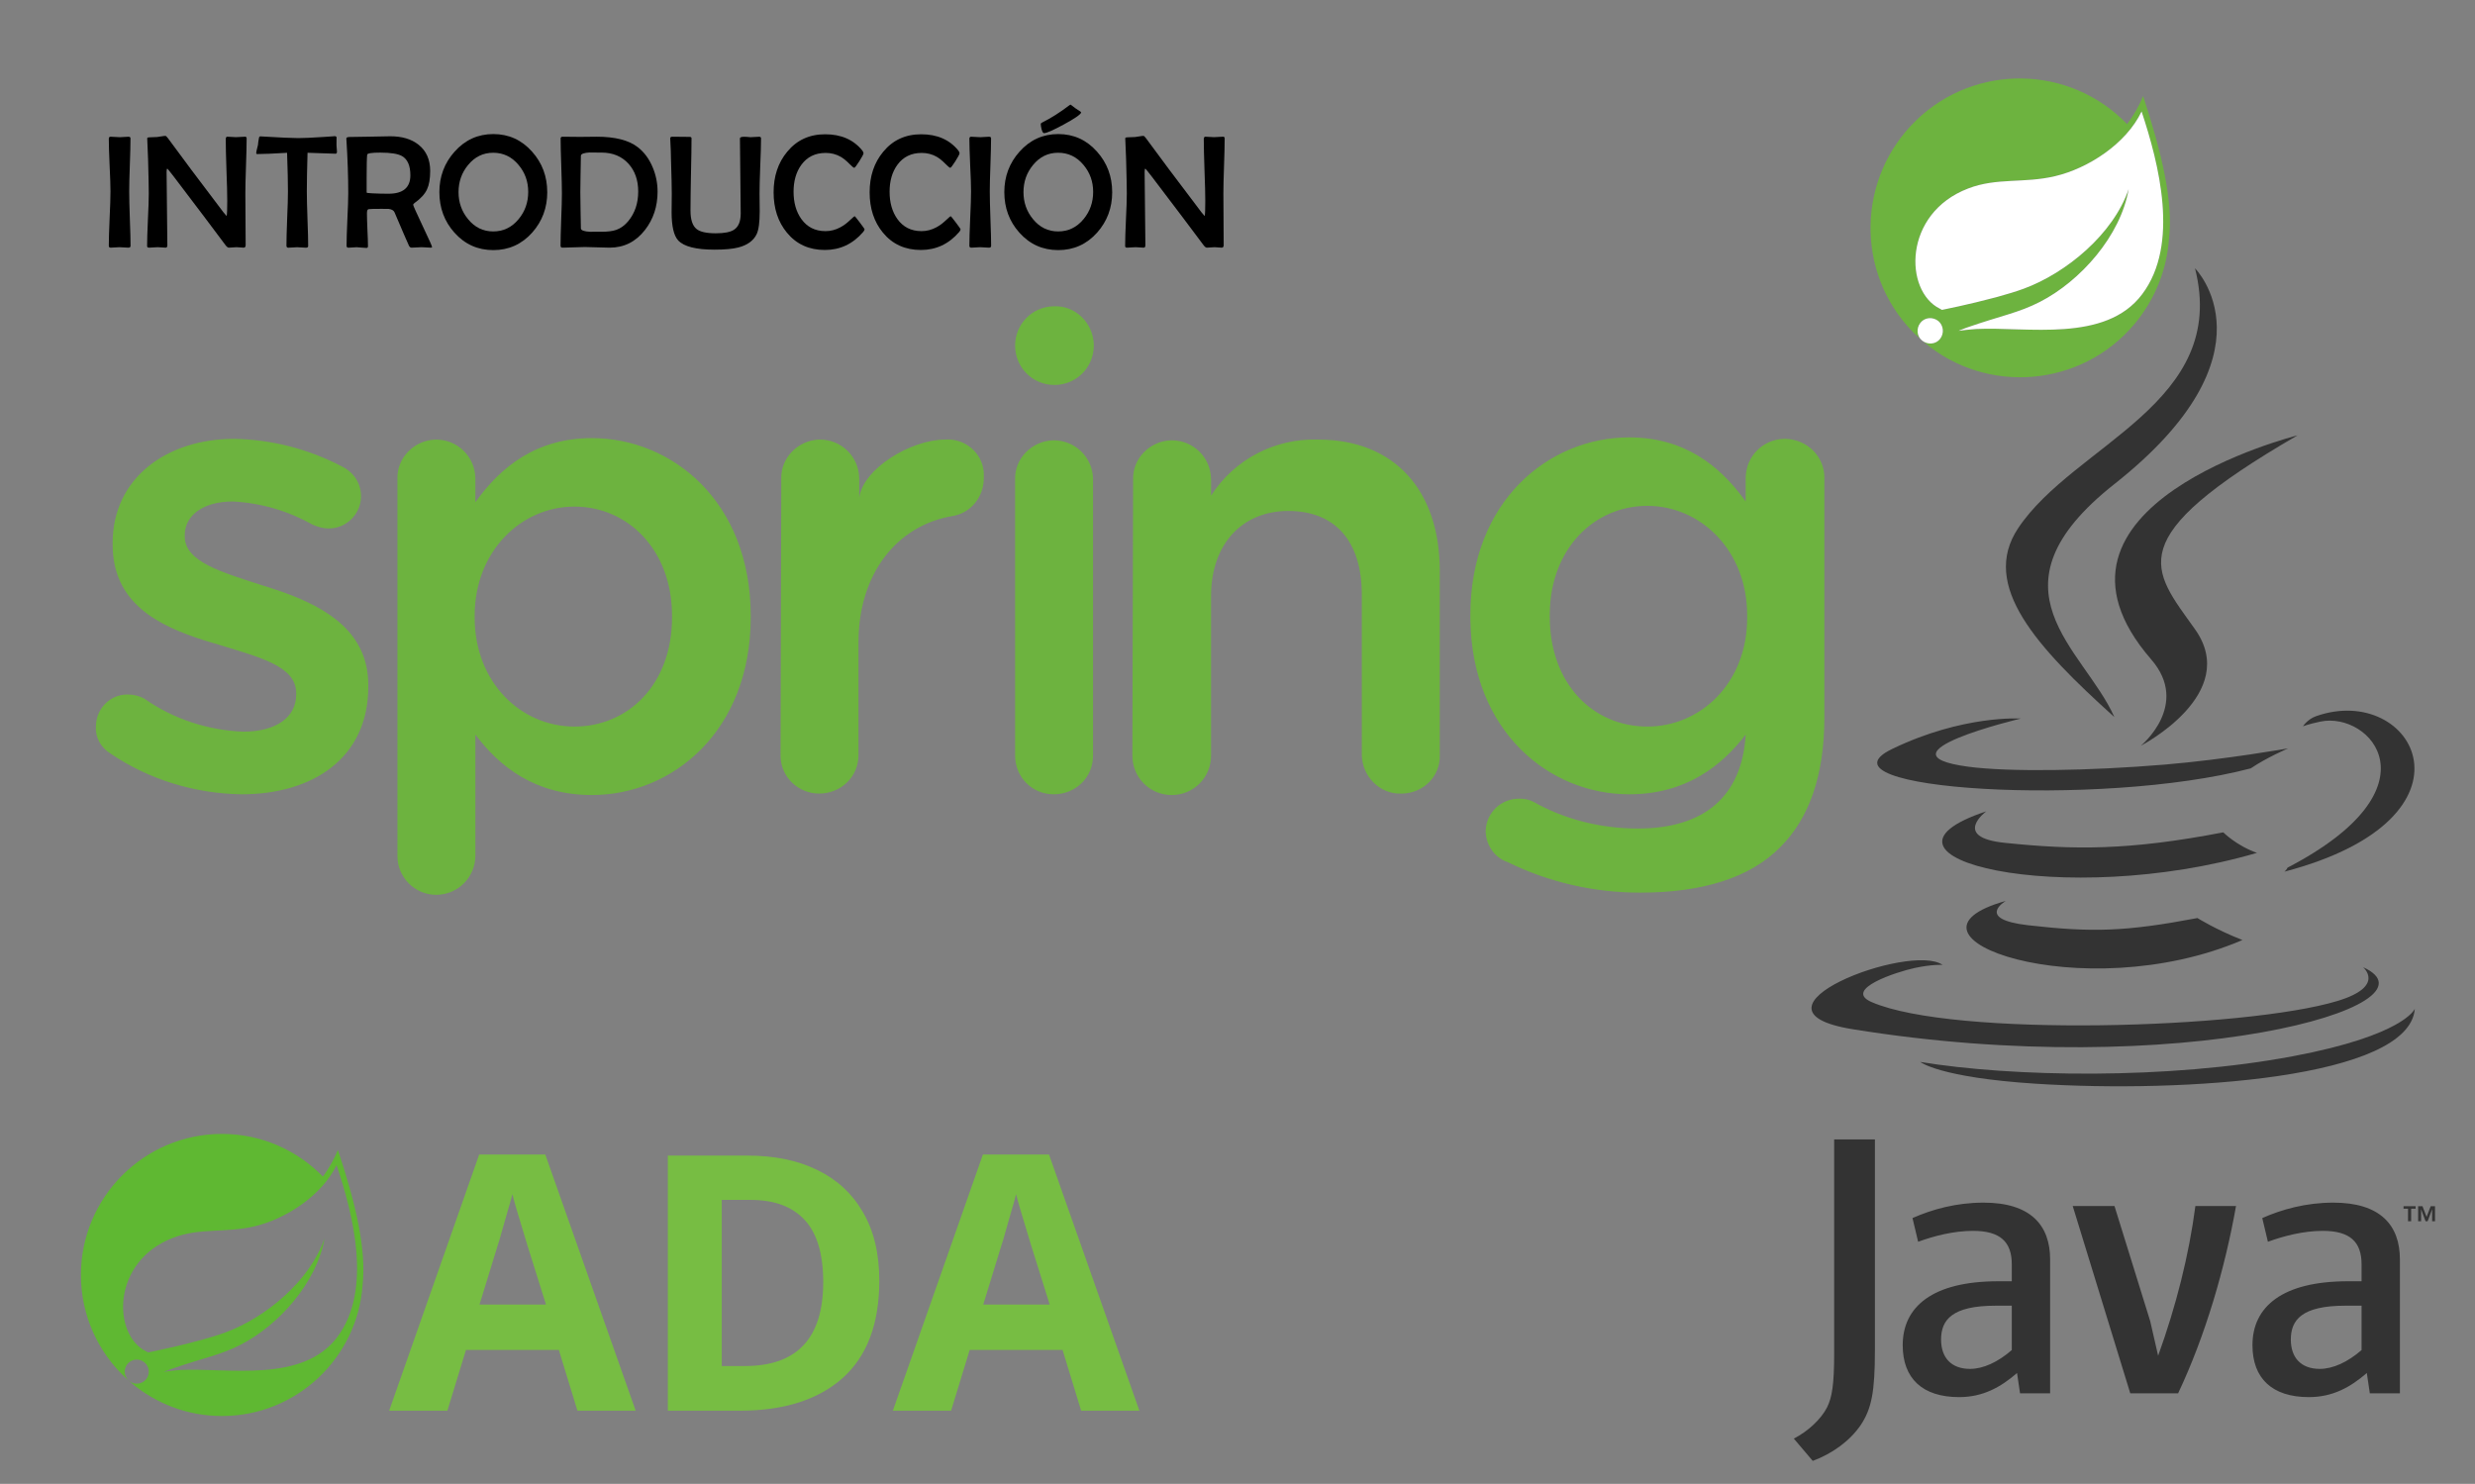<?xml version="1.0" encoding="UTF-8" standalone="no"?>
<!-- Created with Inkscape (http://www.inkscape.org/) -->
<svg xmlns:inkscape="http://www.inkscape.org/namespaces/inkscape" xmlns:sodipodi="http://sodipodi.sourceforge.net/DTD/sodipodi-0.dtd" xmlns="http://www.w3.org/2000/svg" xmlns:svg="http://www.w3.org/2000/svg" xmlns:rdf="http://www.w3.org/1999/02/22-rdf-syntax-ns#" xmlns:cc="http://creativecommons.org/ns#" xmlns:dc="http://purl.org/dc/elements/1.1/" width="115.623mm" height="69.321mm" viewBox="0 0 115.623 69.321" version="1.1" id="svg8" inkscape:version="1.2.2 (732a01da63, 2022-12-09)" sodipodi:docname="5.intro-spring.svg" xml:space="preserve">
  <rect x="0" y="0" width="115.623" height="69.321" fill="#808080" stroke="none"/>
  <defs id="defs2">
    <linearGradient id="linear-gradient" x1="51.59" y1="6.57" x2="50.71" y2="5.5" gradientTransform="matrix(64.13,0,0,64.59,-3256.82,-369.04)" gradientUnits="userSpaceOnUse">
      <stop offset="0.25" stop-color="#086c38" id="stop2"></stop>
      <stop offset="0.37" stop-color="#277a3b" id="stop4"></stop>
      <stop offset="0.64" stop-color="#519b41" id="stop6"></stop>
      <stop offset="0.86" stop-color="#69b343" id="stop8"></stop>
      <stop offset="1" stop-color="#73bf44" id="stop10"></stop>
    </linearGradient>
    <style id="style7525">.cls-1{fill:none;stroke:#666;stroke-linecap:round;stroke-linejoin:round;stroke-width:2px;}.cls-2{fill:#f57c00;}.cls-3{fill:#666;}.cls-4{fill:#999;}</style>
  </defs>
  <g inkscape:label="Layer 1" inkscape:groupmode="layer" id="layer1" transform="translate(-53.314,-119.465)">
    <g id="g23" transform="matrix(0.279,0,0,-0.279,-22.938,246.382)" style="font-style:normal;font-variant:normal;font-weight:normal;font-stretch:normal;font-size:13.717px;line-height:1.25;font-family:'Arial Rounded MT Bold';-inkscape-font-specification:'Arial Rounded MT Bold, Normal';font-variant-ligatures:normal;font-variant-caps:normal;font-variant-numeric:normal;font-feature-settings:normal;text-align:start;letter-spacing:0px;word-spacing:0px;writing-mode:lr-tb;text-anchor:start;fill:#5fb832;fill-opacity:1;stroke:none;stroke-width:0.343">
      <g id="g39" transform="matrix(0.1,0,0,0.1,286.855,217.798)">
        <path d="M 429.32,132.246 C 371.109,54.688 246.762,80.867 167.039,77.102 c 0,0 -14.113,-0.785 -28.328,-3.125 0,0 5.375,2.293 12.23,4.656 55.993,19.363 82.454,23.254 116.477,40.73 63.926,32.746 127.547,104.075 140.492,178.172 C 383.578,226.27 309.574,164.934 242.191,140.027 196.07,123.008 112.664,106.445 112.652,106.438 c 0.039,-0.059 -3.324,1.746 -3.371,1.785 -56.722,27.597 -58.359,150.449 44.66,190.05 45.168,17.375 88.372,7.832 137.2,19.454 52.078,12.382 112.394,51.418 136.91,102.453 27.484,-81.52 60.5,-209.059 1.269,-287.934 z m 1.012,313.195 c -6.93,-16.464 -15.387,-31.3 -25.137,-44.57 -42.914,44.043 -102.812,71.484 -169.019,71.484 C 105.941,472.355 0,366.402 0,236.191 0,167.93 29.137,106.367 75.59,63.215 l 5.172,-4.582 c -8.637,7.043 -9.965,19.727 -2.965,28.371 7.043,8.648 19.738,9.988 28.379,2.984 8.664,-7.019 9.984,-19.734 2.969,-28.395 -6.989,-8.664 -19.707,-9.973 -28.36,-2.981 l 3.519,-3.117 C 125.395,20.898 178.363,0 236.176,0 360.66,0 462.879,96.875 471.629,219.148 c 6.48,59.868 -11.203,135.887 -41.297,226.293" style="fill:#5fb832;fill-opacity:1;fill-rule:nonzero;stroke:none" id="path55" inkscape:connector-curvature="0"></path>
      </g>
    </g>
    <g aria-label="ADA" id="text2459" style="font-weight:bold;font-size:16.69px;line-height:1.25;-inkscape-font-specification:'sans-serif, Bold';letter-spacing:0px;word-spacing:0px;fill:#77bd43;stroke-width:0.417">
      <path d="m 80.289,185.367 -0.868,-2.837 h -4.339 l -0.868,2.837 h -2.72 l 4.206,-11.967 h 3.088 l 4.222,11.967 z m -1.469,-4.957 -0.868,-2.77 q -0.083,-0.284 -0.217,-0.718 -0.134,-0.434 -0.267,-0.885 -0.134,-0.451 -0.217,-0.784 -0.083,0.334 -0.234,0.834 -0.134,0.484 -0.267,0.935 -0.117,0.434 -0.184,0.618 l -0.851,2.77 z" id="path2658"></path>
      <path d="m 94.392,179.292 q 0,3.021 -1.719,4.556 -1.719,1.519 -4.79,1.519 h -3.371 v -11.916 h 3.738 q 1.869,0 3.238,0.668 1.385,0.668 2.136,1.969 0.768,1.302 0.768,3.204 z m -2.62,0.067 q 0,-1.969 -0.868,-2.904 -0.868,-0.935 -2.52,-0.935 h -1.352 v 7.761 h 1.085 q 3.655,0 3.655,-3.922 z" id="path2660"></path>
      <path d="m 103.821,185.367 -0.868,-2.837 h -4.339 l -0.868,2.837 h -2.72 l 4.206,-11.967 h 3.088 l 4.222,11.967 z m -1.469,-4.957 -0.868,-2.77 q -0.083,-0.284 -0.217,-0.718 -0.134,-0.434 -0.267,-0.885 -0.134,-0.451 -0.217,-0.784 -0.083,0.334 -0.234,0.834 -0.134,0.484 -0.267,0.935 -0.117,0.434 -0.184,0.618 l -0.851,2.77 z" id="path2662"></path>
    </g>
    <g style="fill:#000000" id="g9172" transform="matrix(2.161,0,0,2.161,62.132,46.508)"></g>
    <g id="g9630" transform="matrix(0.103,0,0,0.103,136.442,131.546)" style="fill:#333333">
      <path d="m 285.104,430.945 h -2.037 v -1.14 h 5.486 v 1.14 h -2.025 v 5.688 h -1.424 z m 10.942,0.297 h -0.032 l -2.02,5.393 h -0.924 l -2.006,-5.393 h -0.024 v 5.393 h -1.343 v -6.828 h 1.976 l 1.86,4.835 1.854,-4.835 h 1.969 v 6.828 h -1.311 z" fill="#e76f00" id="path9603" style="fill:#333333"></path>
      <path d="m 102.681,291.324 c 0,0 -14.178,8.245 10.09,11.035 29.4,3.354 44.426,2.873 76.825,-3.259 0,0 8.518,5.341 20.414,9.967 -72.63,31.128 -164.376,-1.803 -107.329,-17.743 m -8.875,-40.62 c 0,0 -15.902,11.771 8.384,14.283 31.406,3.24 56.208,3.505 99.125,-4.759 0,0 5.937,6.018 15.271,9.309 -87.815,25.678 -185.624,2.025 -122.78,-18.833" fill="#5382a1" id="path9605" style="fill:#333333"></path>
      <path d="m 168.625,181.799 c 17.896,20.604 -4.701,39.146 -4.701,39.146 0,0 45.439,-23.458 24.571,-52.833 -19.491,-27.395 -34.438,-41.005 46.479,-87.934 0.001,-10e-4 -127.013,31.721 -66.349,101.621" fill="#e76f00" id="path9607" style="fill:#333333"></path>
      <path d="m 264.684,321.369 c 0,0 10.492,8.646 -11.555,15.333 -41.923,12.7 -174.488,16.535 -211.314,0.507 -13.238,-5.76 11.587,-13.752 19.396,-15.429 8.144,-1.766 12.798,-1.437 12.798,-1.437 -14.722,-10.371 -95.157,20.363 -40.857,29.166 148.084,24.015 269.944,-10.814 231.532,-28.14 M 109.499,208.617 c 0,0 -67.431,16.016 -23.879,21.832 18.389,2.462 55.047,1.905 89.192,-0.956 27.906,-2.354 55.928,-7.358 55.928,-7.358 0,0 -9.84,4.214 -16.959,9.074 -68.475,18.01 -200.756,9.631 -162.674,-8.79 32.206,-15.568 58.392,-13.802 58.392,-13.802 m 120.963,67.614 c 69.608,-36.171 37.425,-70.932 14.96,-66.248 -5.506,1.146 -7.961,2.139 -7.961,2.139 0,0 2.045,-3.202 5.947,-4.588 44.441,-15.624 78.619,46.081 -14.346,70.521 0,0 1.079,-0.962 1.4,-1.824" fill="#5382a1" id="path9609" style="fill:#333333"></path>
      <path d="m 188.495,4.399 c 0,0 38.55,38.562 -36.563,97.862 -60.233,47.567 -13.735,74.689 -0.025,105.678 -35.158,-31.723 -60.96,-59.647 -43.65,-85.637 25.406,-38.151 95.792,-56.648 80.238,-117.903" fill="#e76f00" id="path9611" style="fill:#333333"></path>
      <path d="m 116.339,374.246 c 66.815,4.277 169.417,-2.373 171.846,-33.987 0,0 -4.67,11.984 -55.219,21.503 -57.027,10.731 -127.364,9.479 -169.081,2.601 0.002,-0.002 8.541,7.067 52.454,9.883" fill="#5382a1" id="path9613" style="fill:#333333"></path>
      <path d="m 105.389,495.049 c -6.303,5.467 -12.96,8.536 -18.934,8.536 -8.527,0 -13.134,-5.113 -13.134,-13.314 0,-8.871 4.937,-15.357 24.739,-15.357 h 7.328 l 10e-4,20.135 m 17.392,19.623 V 453.93 c 0,-15.518 -8.85,-25.756 -30.188,-25.756 -12.457,0 -23.369,3.076 -32.238,6.999 l 2.56,10.752 c 6.983,-2.563 16.022,-4.949 24.894,-4.949 12.292,0 17.58,4.949 17.58,15.181 v 7.678 h -6.135 c -29.865,0 -43.337,11.593 -43.337,28.993 0,15.018 8.878,23.554 25.594,23.554 10.745,0 18.766,-4.437 26.264,-10.929 l 1.361,9.221 z m 58.043,0 h -21.691 l -26.106,-84.96 h 18.944 l 16.198,52.199 3.601,15.699 c 8.195,-22.698 13.992,-45.726 16.891,-67.898 h 18.427 c -4.938,27.976 -13.822,58.684 -26.264,84.96 m 83.214,-19.623 c -6.315,5.467 -12.983,8.536 -18.958,8.536 -8.512,0 -13.131,-5.113 -13.131,-13.314 0,-8.871 4.947,-15.357 24.748,-15.357 h 7.341 v 20.135 m 17.39,19.623 V 453.93 c 0,-15.518 -8.871,-25.756 -30.186,-25.756 -12.465,0 -23.381,3.076 -32.246,6.999 l 2.557,10.752 c 6.985,-2.563 16.041,-4.949 24.906,-4.949 12.283,0 17.579,4.949 17.579,15.181 v 7.678 h -6.146 c -29.873,0 -43.34,11.593 -43.34,28.993 0,15.018 8.871,23.554 25.584,23.554 10.752,0 18.77,-4.437 26.28,-10.929 l 1.366,9.221 z M 36.847,529.099 c -4.958,7.239 -12.966,12.966 -21.733,16.206 L 6.527,535.2 c 6.673,-3.424 12.396,-8.954 15.055,-14.104 2.3,-4.581 3.252,-10.485 3.252,-24.604 v -96.995 h 18.478 v 95.666 c -10e-4,18.875 -1.51,26.5 -6.465,33.936" fill="#e76f00" id="path9615" style="fill:#333333"></path>
    </g>
    <g id="g9640" transform="matrix(0.201,0,0,0.201,60.196,132.414)">
      <path d="m 103.335,37.405 c 18.622,0 36.906,14.728 36.906,41.307 v 0.339 c 0,26.41 -18.114,41.307 -36.906,41.307 -13.205,0 -21.5,-6.602 -27.087,-14.051 v 28.102 c 0,4.981 -3.908,8.985 -8.85,9.137 l -0.292,0.005 c -4.909,0 -8.972,-4.063 -8.972,-8.972 V 46.886 c -0.169,-4.909 3.894,-8.972 8.803,-9.142 h 0.169 c 4.981,0 8.985,3.908 9.137,8.85 l 0.005,0.292 v 5.417 c 5.925,-8.295 14.221,-14.898 27.087,-14.898 z m 241.072,-0.169 c 12.662,0 20.897,6.394 26.803,14.504 l 0.284,0.394 v -5.417 l 0.005,-0.292 c 0.149,-4.843 3.998,-8.693 8.84,-8.845 l 0.298,-0.005 h 0.169 c 4.981,0.166 8.985,4.077 8.978,9.019 l -0.005,0.292 v 55.528 c 0,13.374 -3.555,23.362 -10.158,29.965 -7.11,7.28 -18.284,10.665 -32.673,10.665 -10.665,0 -21.161,-2.37 -30.811,-7.11 -3.047,-1.016 -5.079,-4.063 -5.079,-7.28 0.169,-4.232 3.555,-7.449 7.787,-7.449 1.185,0 2.201,0.169 3.217,0.677 7.449,4.232 15.913,6.264 24.378,6.264 15.406,0 24.209,-7.449 25.055,-21.839 -5.587,7.28 -13.882,13.882 -27.087,13.882 -18.603,0 -36.543,-14.601 -36.9,-40.518 l -0.006,-0.789 V 78.543 c 0,-26.579 18.284,-41.307 36.906,-41.307 z m -72.288,0.508 c 17.945,0 28.272,12.02 28.272,30.473 v 42.831 c 0.169,4.909 -3.724,8.803 -8.634,8.972 h -0.339 c -4.909,0.169 -8.972,-3.894 -9.142,-8.803 V 73.803 c 0,-12.358 -6.095,-19.469 -17.098,-19.469 -10.496,0 -17.945,7.449 -17.945,19.807 v 37.075 c 0,5.079 -4.063,9.142 -9.142,9.142 -5.079,0 -9.142,-4.063 -9.142,-9.142 l 0.169,-64.162 c -0.169,-4.909 3.894,-8.972 8.803,-9.142 h 0.169 c 4.981,0 8.985,3.908 9.137,8.85 l 0.005,0.292 v 3.724 c 5.417,-8.465 14.897,-13.374 24.886,-13.035 z M 20.212,37.574 c 8.803,0.169 17.268,2.37 25.055,6.433 2.709,1.354 4.402,3.894 4.402,6.941 0,4.063 -3.386,7.449 -7.449,7.449 h -0.169 c -1.185,0 -2.37,-0.339 -3.555,-0.846 -5.756,-3.217 -12.02,-5.079 -18.622,-5.417 -7.11,0 -11.173,3.386 -11.173,7.787 v 0.339 c 0,5.925 8.634,8.295 17.945,11.343 0.254,0.077 0.509,0.155 0.764,0.235 l 0.767,0.24 c 0.896,0.284 1.796,0.58 2.693,0.892 l 0.769,0.271 c 10.112,3.624 19.724,9.344 19.724,21.555 v 0.339 c 0,16.76 -13.035,25.055 -29.457,25.055 -10.835,-0.169 -21.5,-3.386 -30.473,-9.48 -2.201,-1.354 -3.555,-3.724 -3.386,-6.264 0,-4.063 3.217,-7.449 7.28,-7.449 h 0.169 c 1.354,0 2.709,0.339 3.894,1.016 6.772,4.74 14.728,7.28 22.854,7.618 7.787,0 12.358,-3.386 12.358,-8.634 v -0.339 c 0,-6.264 -8.465,-8.295 -17.776,-11.173 -0.973,-0.282 -1.957,-0.574 -2.944,-0.88 L 13.143,84.372 C 2.538,80.997 -8.059,75.771 -8.059,62.122 v -0.339 c 0,-15.067 12.528,-24.209 28.272,-24.209 z m 190.453,0.339 c 4.981,0 8.985,3.908 9.137,8.85 l 0.005,0.292 v 64.162 c 0,5.079 -4.063,8.972 -9.142,8.972 -5.079,0 -8.972,-4.063 -8.972,-8.972 V 47.055 c -0.169,-4.909 3.894,-8.972 8.803,-9.142 z m -16.252,7.449 v 1.354 c 0,4.402 -3.047,8.126 -7.28,8.803 -13.035,2.201 -21.839,13.543 -21.839,29.287 v 26.24 c 0,5.079 -4.063,8.972 -9.142,8.972 -4.813,0 -8.813,-3.743 -8.968,-8.516 l -0.005,-0.288 v -0.169 l 0.169,-64.162 c -0.169,-4.909 3.894,-8.972 8.803,-9.142 h 0.169 c 4.981,0 8.985,3.908 9.137,8.85 l 0.005,0.292 v 4.402 c 0.846,-6.772 12.02,-13.543 19.976,-13.543 4.571,-0.339 8.634,3.047 8.972,7.618 z m -95.142,7.957 c -12.358,0 -23.193,10.327 -23.193,25.394 v 0.339 c 0,15.236 10.835,25.394 23.193,25.394 12.358,0 22.685,-9.65 22.685,-25.394 v -0.339 c 0,-15.406 -10.327,-25.394 -22.685,-25.394 z M 348.639,53.149 c -12.231,0 -22.472,9.783 -22.682,24.919 l -0.003,0.475 v 0.339 c 0,15.744 10.158,25.563 22.685,25.563 12.4,0 23.141,-10.117 23.195,-25.098 l -0.001,-0.465 v -0.339 c 0,-15.067 -10.835,-25.394 -23.193,-25.394 z M 219.977,15.567 v 0.339 0 c 0,5.079 -4.063,9.142 -9.142,9.142 -5.079,0 -9.142,-4.063 -9.142,-9.142 0,-4.981 3.908,-8.985 8.85,-9.137 l 0.292,-0.004 c 4.909,-0.169 8.972,3.894 9.142,8.803 z" fill="#6db33f" id="path9632" style="stroke-width:1.189"></path>
      <g id="g9638" transform="matrix(0.503,0,0,0.503,400.513,-46.186)">
        <path d="m 21.043,19.387 c 27.331,-26.477 71.031,-25.765 97.508,1.708 2.989,-3.986 5.552,-8.398 7.402,-12.954 8.683,26.477 13.95,48.683 11.957,65.907 -0.996,14.519 -6.69,28.469 -16.085,39.573 -24.484,29.039 -68.042,32.74 -97.081,8.256 v 0 L 24.186,121.381 24.089,121.314 c -0.067,-0.048 -0.134,-0.098 -0.199,-0.149 -0.263,-0.204 -0.502,-0.427 -0.717,-0.664 L 23.096,120.412 22.182,119.6 c -0.854,-0.732 -1.708,-1.464 -2.473,-2.286 l -0.374,-0.419 C -7.142,89.564 -6.287,45.864 21.043,19.387 Z m 10.249,92.668 c -2.562,-1.993 -6.263,-1.708 -8.256,0.854 -1.737,2.234 -1.744,5.333 -0.019,7.411 l 0.079,0.091 1.09,0.969 0.107,0.073 c 2.466,1.624 5.778,1.307 7.697,-0.95 l 0.157,-0.193 c 1.993,-2.562 1.566,-6.263 -0.854,-8.256 z M 125.241,15.259 C 118.124,30.206 100.473,41.593 85.242,45.152 79.374,46.546 73.814,46.897 68.388,47.173 l -1.624,0.081 C 59.473,47.619 52.394,48.022 45.1,50.846 14.922,62.376 15.492,98.248 32.004,106.361 v 0 l 0.996,0.569 c 0,0 10.927,-2.173 22.206,-5.105 l 1.011,-0.265 c 0.169,-0.044 0.337,-0.089 0.506,-0.134 l 1.01,-0.27 c 4.711,-1.27 9.346,-2.653 13.132,-4.048 C 90.509,89.849 112.145,71.913 119.263,51.131 115.562,72.767 96.914,93.692 78.267,103.23 c -9.964,5.125 -17.651,6.263 -34.021,11.957 -1.993,0.712 -3.559,1.423 -3.559,1.423 0.094,-0.013 0.188,-0.026 0.281,-0.038 l 0.562,-0.074 v 0 l 0.558,-0.071 c 3.612,-0.447 6.855,-0.671 6.855,-0.671 23.203,-1.139 59.643,6.548 76.583,-16.085 17.366,-23.06 7.687,-60.355 -0.285,-84.412 z" fill="#6db33f" id="path9634"></path>
        <path d="m 31.292,112.055 c 2.42,1.993 2.847,5.694 0.854,8.256 -1.993,2.562 -5.694,2.847 -8.256,0.854 -2.562,-1.993 -2.847,-5.694 -0.854,-8.256 1.993,-2.562 5.694,-2.847 8.256,-0.854 z M 125.241,15.259 c 7.971,24.057 17.651,61.352 0.285,84.412 -16.939,22.633 -53.38,14.946 -76.583,16.085 0,0 -4.128,0.285 -8.256,0.854 0,0 1.566,-0.712 3.559,-1.423 16.37,-5.694 24.057,-6.833 34.021,-11.957 18.647,-9.537 37.295,-30.462 40.996,-52.099 -7.117,20.783 -28.754,38.718 -48.398,45.978 -3.516,1.295 -7.763,2.581 -12.124,3.775 l -1.008,0.274 c -12.114,3.265 -24.732,5.774 -24.732,5.774 l -0.996,-0.569 C 15.492,98.248 14.922,62.376 45.1,50.846 58.338,45.721 70.865,48.568 85.242,45.152 100.473,41.593 118.124,30.206 125.241,15.259 Z" fill="#ffffff" id="path9636"></path>
      </g>
    </g>
    <g aria-label="INTRODUCCIÓN" id="text9659" style="font-size:7.567px;line-height:1.25;font-family:'Berlin Sans FB';-inkscape-font-specification:'Berlin Sans FB, Normal';letter-spacing:0px;word-spacing:0px;stroke-width:0.189" transform="translate(-2.759,-8.603)">
      <path d="m 62.171,139.56 q 0,0.078 -0.107,0.078 -0.067,0 -0.203,-0.011 -0.137,-0.011 -0.203,-0.011 -0.07,0 -0.207,0.011 -0.137,0.011 -0.203,0.011 -0.092,0 -0.092,-0.085 0,-0.421 0.037,-1.267 0.041,-0.85 0.041,-1.275 0,-0.41 -0.041,-1.23 -0.037,-0.824 -0.037,-1.234 0,-0.092 0.085,-0.092 0.07,0 0.214,0.011 0.144,0.011 0.218,0.011 0.067,0 0.2,-0.011 0.133,-0.011 0.2,-0.011 0.096,0 0.096,0.074 0,0.414 -0.03,1.241 -0.03,0.828 -0.03,1.241 0,0.425 0.03,1.275 0.033,0.85 0.033,1.275 z" id="path9661"></path>
      <path d="m 67.595,134.536 q 0,0.425 -0.03,1.282 -0.03,0.857 -0.03,1.286 0,0.403 0.007,1.208 0.007,0.802 0.007,1.204 0,0.122 -0.092,0.122 -0.055,0 -0.166,-0.011 -0.111,-0.011 -0.166,-0.011 -0.059,0 -0.181,0.011 -0.122,0.011 -0.181,0.011 -0.067,0 -0.159,-0.122 -0.798,-1.075 -2.42,-3.207 -0.251,-0.325 -0.292,-0.362 -0.037,0 -0.037,0.151 0,0.569 0.018,1.711 0.018,1.138 0.018,1.707 0,0.122 -0.074,0.122 -0.063,0 -0.192,-0.011 -0.129,-0.011 -0.192,-0.011 -0.067,0 -0.2,0.011 -0.129,0.011 -0.196,0.011 -0.092,0 -0.092,-0.074 0,-0.406 0.037,-1.223 0.041,-0.82 0.041,-1.23 0,-0.447 -0.033,-1.611 -0.007,-0.303 -0.037,-0.909 l -0.004,-0.048 q -0.004,-0.055 0.089,-0.059 0.24,-0.004 0.377,-0.015 0.052,-0.004 0.196,-0.03 0.122,-0.022 0.192,-0.022 0.033,0 0.115,0.107 0.85,1.168 2.601,3.473 0.078,0.096 0.144,0.166 0.026,-0.155 0.026,-0.709 0,-0.48 -0.037,-1.441 -0.033,-0.961 -0.033,-1.437 0,-0.122 0.074,-0.122 0.067,0 0.2,0.011 0.137,0.011 0.203,0.011 0.07,0 0.211,-0.011 0.14,-0.011 0.211,-0.011 0.078,0 0.078,0.081 z" id="path9663"></path>
      <path d="m 71.815,135.153 q 0,0.096 -0.067,0.096 -0.103,0 -1.308,-0.044 -0.033,1.127 -0.033,1.807 0,0.425 0.03,1.275 0.033,0.85 0.033,1.275 0,0.078 -0.107,0.078 -0.067,0 -0.203,-0.011 -0.137,-0.011 -0.207,-0.011 -0.067,0 -0.203,0.011 -0.137,0.011 -0.203,0.011 -0.092,0 -0.092,-0.092 0,-0.421 0.033,-1.264 0.037,-0.846 0.037,-1.271 0,-0.658 -0.041,-1.807 -0.953,0.059 -1.397,0.059 -0.044,0 -0.044,-0.037 0,-0.067 0.033,-0.192 0.041,-0.163 0.048,-0.192 0.007,-0.129 0.052,-0.358 0.018,-0.048 0.063,-0.048 l 0.044,0.004 q 1.308,0.078 1.725,0.078 0.369,0 1.208,-0.055 0.573,-0.037 0.477,-0.037 0.096,0 0.107,0.067 -0.007,-0.041 -0.007,0.358 0,0.048 0.011,0.151 0.011,0.1 0.011,0.151 z" id="path9665"></path>
      <path d="m 76.256,139.608 q 0,0.03 -0.059,0.03 -0.07,0 -0.214,-0.011 -0.144,-0.011 -0.214,-0.011 -0.078,0 -0.233,0.011 -0.151,0.011 -0.229,0.011 -0.085,0 -0.129,-0.092 -0.118,-0.251 -0.672,-1.555 -0.055,-0.133 -0.27,-0.163 -0.048,-0.004 -0.336,-0.004 -0.51,0 -0.606,0.015 -0.078,0.011 -0.078,0.188 0,0.259 0.022,0.776 0.026,0.514 0.026,0.769 0,0.078 -0.074,0.078 -0.074,0 -0.225,-0.015 -0.148,-0.018 -0.225,-0.018 -0.063,0 -0.192,0.011 -0.129,0.011 -0.192,0.011 -0.092,0 -0.092,-0.085 0,-0.41 0.037,-1.23 0.041,-0.824 0.041,-1.234 0,-1.168 -0.085,-2.49 l -0.004,-0.059 q -0.004,-0.074 0.155,-0.074 0.318,0 0.95,-0.015 0.635,-0.018 0.95,-0.018 0.82,0 1.315,0.392 0.547,0.432 0.547,1.227 0,0.547 -0.148,0.861 -0.155,0.333 -0.576,0.632 -0.07,0.048 -0.07,0.092 0,0.052 0.44,0.983 0.443,0.931 0.443,0.99 z m -1.012,-3.351 q 0,-0.669 -0.384,-0.894 -0.284,-0.166 -1.023,-0.166 -0.599,0 -0.61,0.096 -0.026,0.2 -0.026,1.068 v 0.706 q 0.011,0.007 0.048,0.015 0.067,0.007 0.218,0.018 0.351,0.018 0.757,0.018 1.02,0 1.02,-0.861 z" id="path9667"></path>
      <path d="m 81.639,137.044 q 0,1.097 -0.702,1.888 -0.732,0.82 -1.818,0.82 -1.09,0 -1.818,-0.817 -0.702,-0.787 -0.702,-1.892 0,-1.094 0.709,-1.888 0.732,-0.824 1.81,-0.824 1.083,0 1.814,0.824 0.706,0.791 0.706,1.888 z m -0.89,-0.011 q 0,-0.724 -0.451,-1.26 -0.473,-0.569 -1.186,-0.569 -0.706,0 -1.175,0.576 -0.443,0.539 -0.443,1.264 0,0.72 0.443,1.26 0.469,0.576 1.175,0.576 0.717,0 1.19,-0.576 0.447,-0.539 0.447,-1.271 z" id="path9669"></path>
      <path d="m 86.793,137.018 q 0,1.038 -0.591,1.796 -0.643,0.824 -1.648,0.824 -0.192,0 -0.58,-0.015 -0.384,-0.015 -0.576,-0.015 -0.174,0 -0.525,0.015 -0.347,0.015 -0.521,0.015 -0.092,0 -0.092,-0.092 0,-0.403 0.03,-1.216 0.033,-0.813 0.033,-1.219 0,-0.429 -0.03,-1.289 -0.03,-0.861 -0.03,-1.289 0,-0.078 0.096,-0.078 0.137,0 0.406,0.004 0.273,0.004 0.41,0.004 0.126,0 0.384,-0.004 0.259,-0.004 0.392,-0.004 1.282,0 1.91,0.484 0.451,0.347 0.698,0.935 0.233,0.547 0.233,1.145 z m -0.905,0 q 0,-0.798 -0.454,-1.301 -0.473,-0.521 -1.264,-0.521 -0.654,0 -0.528,-0.007 -0.432,0.022 -0.432,0.159 0,0.284 -0.015,0.853 -0.011,0.565 -0.011,0.85 0,0.281 0.011,0.842 0.015,0.562 0.015,0.842 0,0.14 0.443,0.163 -0.059,-0.004 0.539,-0.004 0.425,0 0.676,-0.089 0.31,-0.111 0.558,-0.41 0.462,-0.562 0.462,-1.378 z" id="path9671"></path>
      <path d="m 91.626,134.536 q 0,0.429 -0.037,1.286 -0.033,0.853 -0.033,1.282 0,0.14 0.004,0.421 0.004,0.277 0.004,0.414 0,0.772 -0.144,1.071 -0.222,0.458 -0.861,0.621 -0.392,0.1 -1.105,0.1 -1.293,0 -1.696,-0.429 -0.31,-0.333 -0.31,-1.33 0,-0.122 0.004,-0.41 0.004,-0.292 0.004,-0.458 0,-0.436 -0.037,-1.607 0,-0.303 -0.033,-0.905 -0.004,-0.044 -0.004,-0.059 0,-0.078 0.096,-0.078 0.151,0 0.41,0.004 0.299,0.004 0.406,0.004 0.085,0 0.085,0.067 0,0.562 -0.026,1.688 -0.022,1.127 -0.022,1.688 0,0.635 0.284,0.861 0.244,0.2 0.898,0.2 0.595,0 0.846,-0.163 0.318,-0.203 0.318,-0.761 0,-0.584 -0.018,-1.751 -0.018,-1.171 -0.018,-1.755 0,-0.059 0.107,-0.074 0.078,-0.011 0.222,0 0.17,0.015 0.163,0.015 0.067,0 0.2,-0.011 0.137,-0.011 0.203,-0.011 0.092,0 0.092,0.081 z" id="path9673"></path>
      <path d="m 96.462,138.785 q 0,0.044 -0.07,0.126 -0.72,0.835 -1.785,0.835 -1.108,0 -1.773,-0.809 -0.621,-0.754 -0.621,-1.884 0,-1.131 0.632,-1.892 0.672,-0.82 1.777,-0.82 1.12,0 1.733,0.757 0.059,0.078 0.059,0.129 0,0.063 -0.196,0.373 -0.196,0.307 -0.236,0.307 -0.048,0 -0.225,-0.181 -0.218,-0.222 -0.41,-0.333 -0.318,-0.181 -0.702,-0.181 -0.732,0 -1.138,0.558 -0.362,0.499 -0.362,1.256 0,0.757 0.358,1.267 0.406,0.573 1.134,0.573 0.362,0 0.698,-0.181 0.222,-0.118 0.451,-0.336 0.192,-0.181 0.211,-0.181 0.022,0 0.244,0.296 0.222,0.292 0.222,0.321 z" id="path9675"></path>
      <path d="m 100.948,138.785 q 0,0.044 -0.07,0.126 -0.72,0.835 -1.785,0.835 -1.108,0 -1.773,-0.809 -0.621,-0.754 -0.621,-1.884 0,-1.131 0.632,-1.892 0.672,-0.82 1.777,-0.82 1.12,0 1.733,0.757 0.059,0.078 0.059,0.129 0,0.063 -0.196,0.373 -0.196,0.307 -0.236,0.307 -0.048,0 -0.225,-0.181 -0.218,-0.222 -0.41,-0.333 -0.318,-0.181 -0.702,-0.181 -0.732,0 -1.138,0.558 -0.362,0.499 -0.362,1.256 0,0.757 0.358,1.267 0.406,0.573 1.134,0.573 0.362,0 0.698,-0.181 0.222,-0.118 0.451,-0.336 0.192,-0.181 0.211,-0.181 0.022,0 0.244,0.296 0.222,0.292 0.222,0.321 z" id="path9677"></path>
      <path d="m 102.374,139.56 q 0,0.078 -0.107,0.078 -0.067,0 -0.203,-0.011 -0.137,-0.011 -0.203,-0.011 -0.07,0 -0.207,0.011 -0.137,0.011 -0.203,0.011 -0.092,0 -0.092,-0.085 0,-0.421 0.037,-1.267 0.041,-0.85 0.041,-1.275 0,-0.41 -0.041,-1.23 -0.037,-0.824 -0.037,-1.234 0,-0.092 0.085,-0.092 0.07,0 0.214,0.011 0.144,0.011 0.218,0.011 0.067,0 0.2,-0.011 0.133,-0.011 0.2,-0.011 0.096,0 0.096,0.074 0,0.414 -0.03,1.241 -0.03,0.828 -0.03,1.241 0,0.425 0.03,1.275 0.033,0.85 0.033,1.275 z" id="path9679"></path>
      <path d="m 108.031,137.044 q 0,1.097 -0.702,1.888 -0.732,0.82 -1.818,0.82 -1.09,0 -1.818,-0.817 -0.702,-0.787 -0.702,-1.892 0,-1.094 0.709,-1.888 0.732,-0.824 1.81,-0.824 1.083,0 1.814,0.824 0.706,0.791 0.706,1.888 z m -0.89,-0.011 q 0,-0.724 -0.451,-1.26 -0.473,-0.569 -1.186,-0.569 -0.706,0 -1.175,0.576 -0.443,0.539 -0.443,1.264 0,0.72 0.443,1.26 0.469,0.576 1.175,0.576 0.717,0 1.19,-0.576 0.447,-0.539 0.447,-1.271 z m -0.558,-3.71 q -0.055,0.151 -0.817,0.562 -0.743,0.403 -0.92,0.403 -0.067,0 -0.115,-0.185 -0.037,-0.144 -0.037,-0.244 0,-0.037 0.07,-0.07 0.61,-0.303 1.264,-0.802 0.015,-0.015 0.055,-0.033 0.018,0.007 0.048,0.033 0.159,0.133 0.41,0.288 0.018,0.011 0.041,0.048 z" id="path9681"></path>
      <path d="m 113.285,134.536 q 0,0.425 -0.03,1.282 -0.03,0.857 -0.03,1.286 0,0.403 0.007,1.208 0.007,0.802 0.007,1.204 0,0.122 -0.092,0.122 -0.055,0 -0.166,-0.011 -0.111,-0.011 -0.166,-0.011 -0.059,0 -0.181,0.011 -0.122,0.011 -0.181,0.011 -0.067,0 -0.159,-0.122 -0.798,-1.075 -2.42,-3.207 -0.251,-0.325 -0.292,-0.362 -0.037,0 -0.037,0.151 0,0.569 0.018,1.711 0.018,1.138 0.018,1.707 0,0.122 -0.074,0.122 -0.063,0 -0.192,-0.011 -0.129,-0.011 -0.192,-0.011 -0.067,0 -0.2,0.011 -0.129,0.011 -0.196,0.011 -0.092,0 -0.092,-0.074 0,-0.406 0.037,-1.223 0.041,-0.82 0.041,-1.23 0,-0.447 -0.033,-1.611 -0.007,-0.303 -0.037,-0.909 l -0.004,-0.048 q -0.004,-0.055 0.089,-0.059 0.24,-0.004 0.377,-0.015 0.052,-0.004 0.196,-0.03 0.122,-0.022 0.192,-0.022 0.033,0 0.115,0.107 0.85,1.168 2.601,3.473 0.078,0.096 0.144,0.166 0.026,-0.155 0.026,-0.709 0,-0.48 -0.037,-1.441 -0.033,-0.961 -0.033,-1.437 0,-0.122 0.074,-0.122 0.067,0 0.2,0.011 0.137,0.011 0.203,0.011 0.07,0 0.211,-0.011 0.14,-0.011 0.211,-0.011 0.078,0 0.078,0.081 z" id="path9683"></path>
    </g>
  </g>
</svg>
